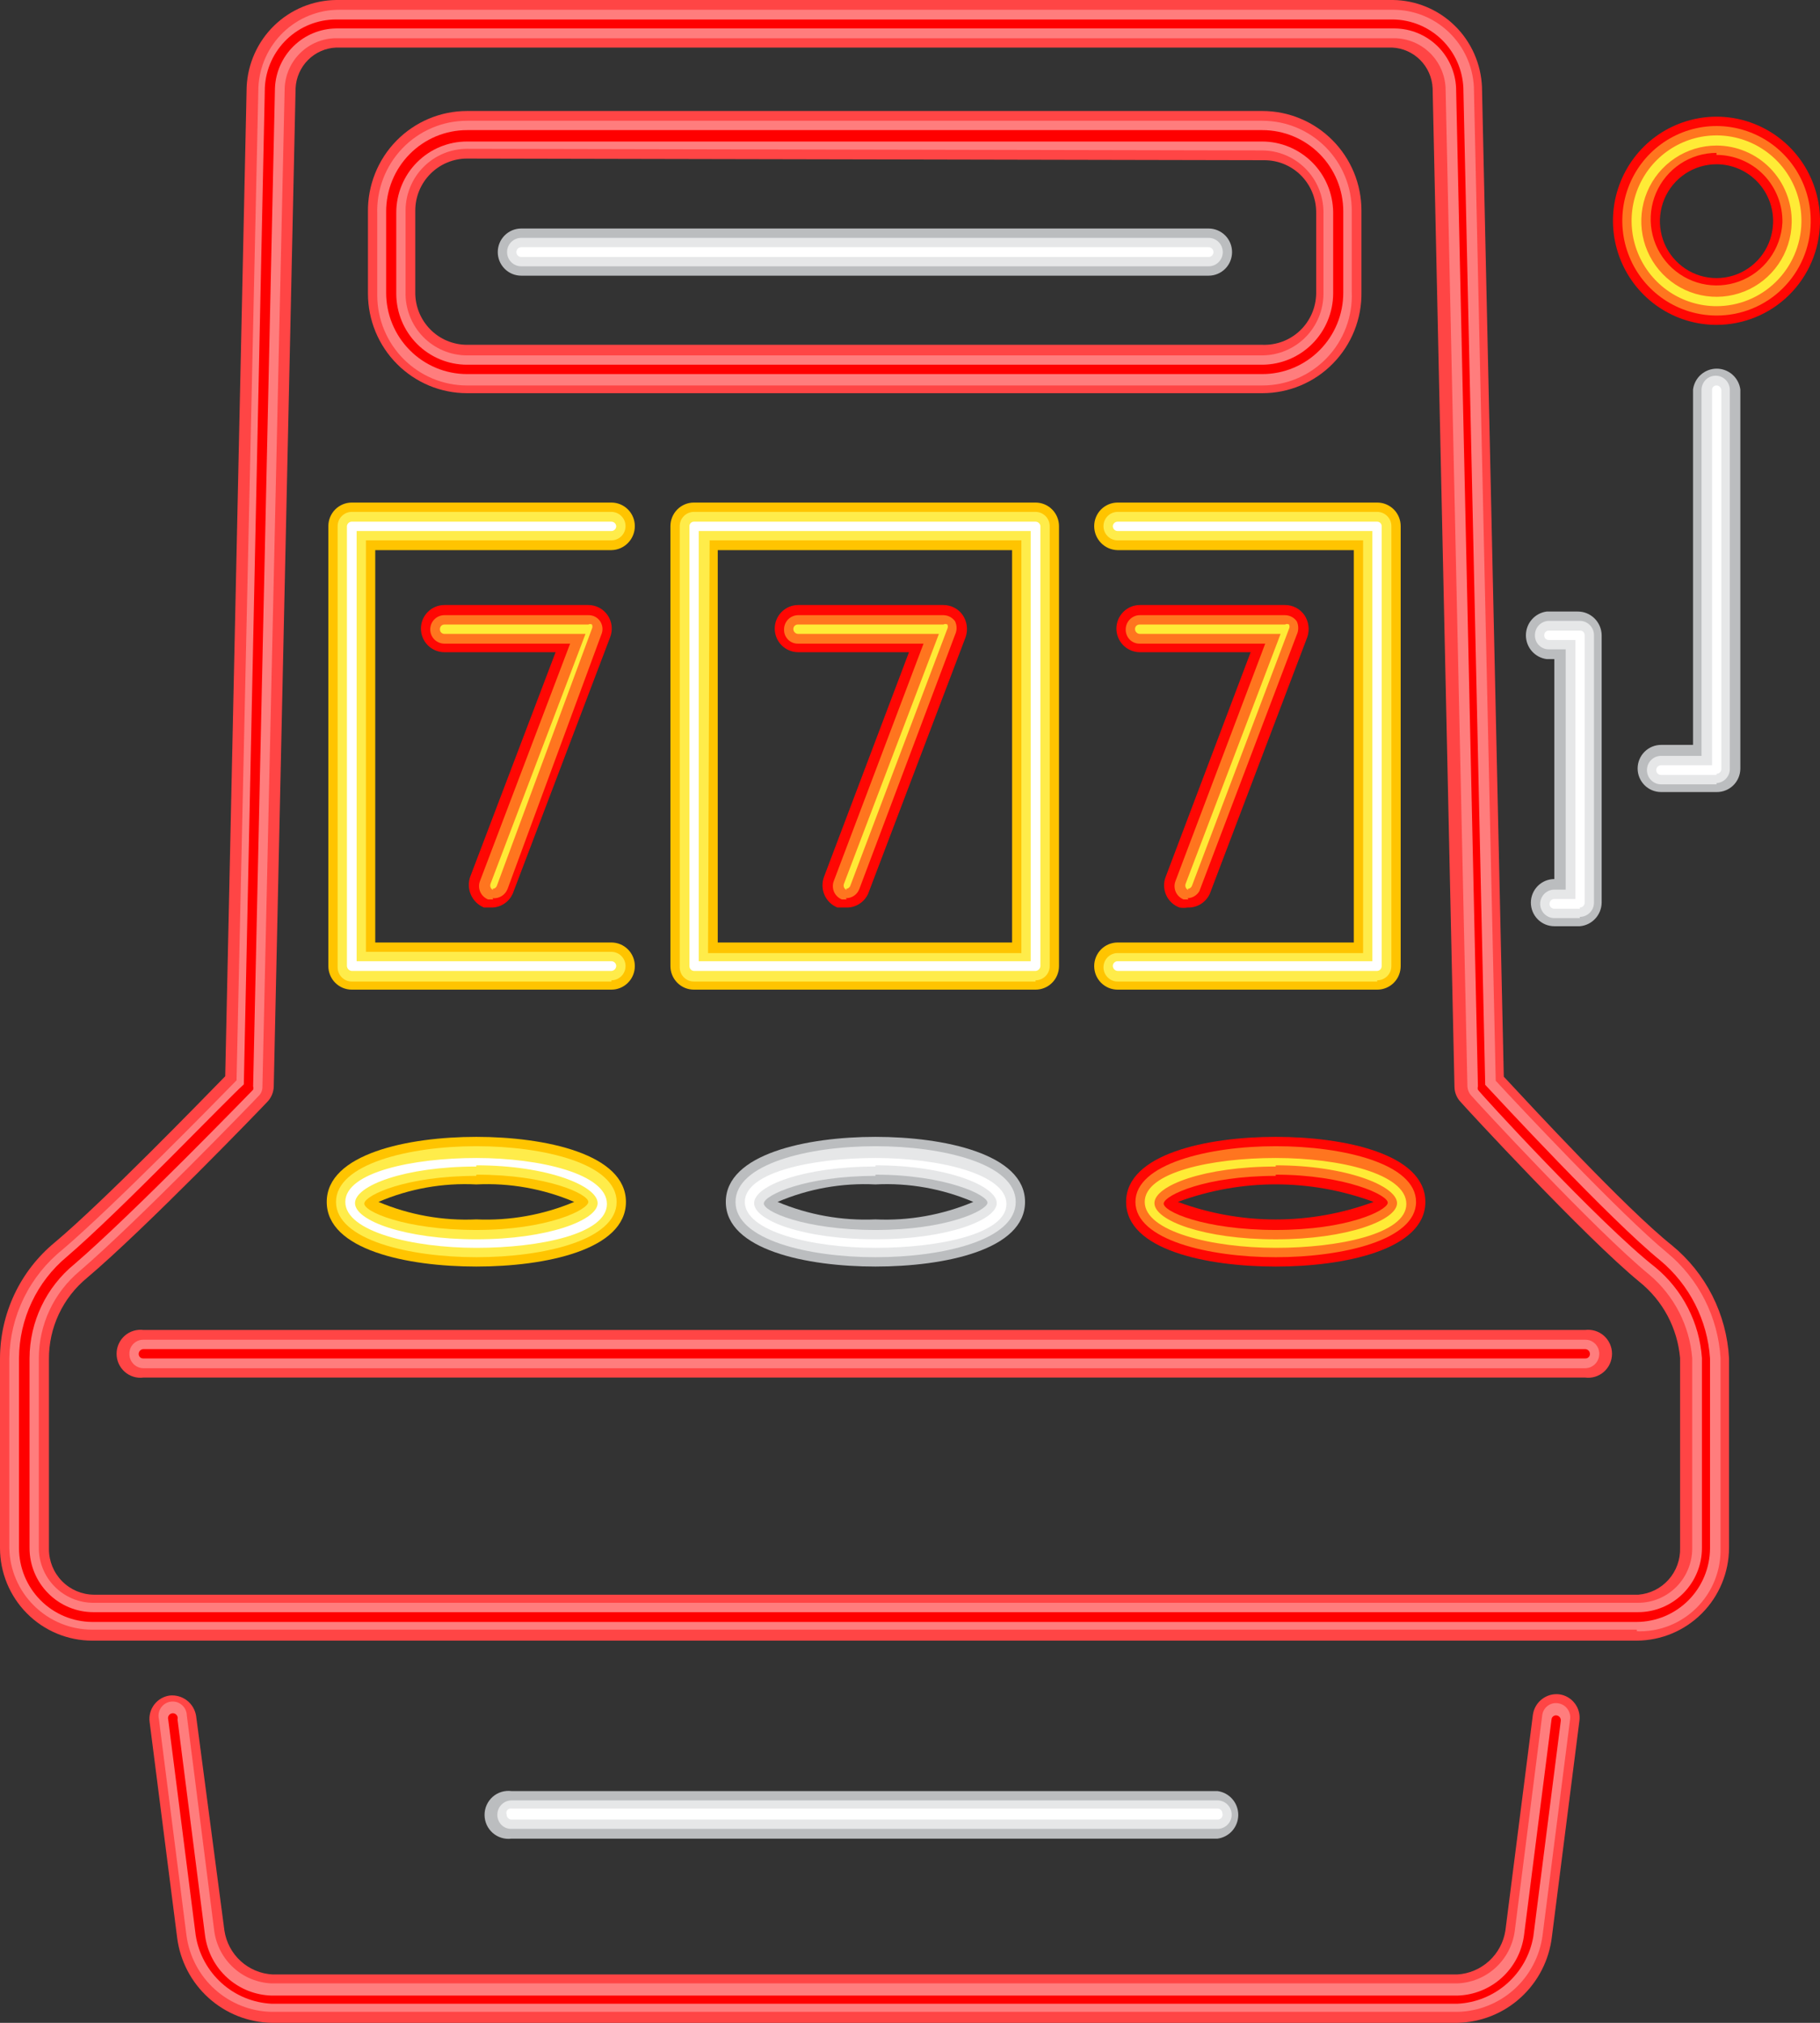 <svg width="63" height="70" viewBox="0 0 63 70" fill="none" xmlns="http://www.w3.org/2000/svg">
<rect x="0" y="0" width="63" height="70" fill="#333333" stroke="none"/>
<g clip-path="url(#clip0_3_2662)">
<path d="M16.488 43.829C14.095 43.829 11.31 43.252 11.31 41.592C11.31 39.932 14.109 39.341 16.488 39.341C18.868 39.341 21.667 39.932 21.667 41.592C21.667 43.252 18.882 43.829 16.488 43.829ZM13.101 41.592C14.172 42.044 15.329 42.25 16.488 42.197C17.648 42.248 18.805 42.042 19.876 41.592C18.807 41.136 17.648 40.929 16.488 40.987C15.328 40.927 14.17 41.134 13.101 41.592ZM47.673 34.247H38.688C38.472 34.247 38.266 34.161 38.113 34.008C37.961 33.855 37.876 33.648 37.876 33.431C37.876 33.215 37.961 33.007 38.113 32.854C38.266 32.701 38.472 32.615 38.688 32.615H46.862V19.037H38.688C38.471 19.034 38.264 18.945 38.113 18.789C37.961 18.634 37.876 18.425 37.876 18.207C37.876 17.991 37.961 17.783 38.113 17.63C38.266 17.477 38.472 17.391 38.688 17.391H47.673C47.889 17.391 48.095 17.477 48.248 17.63C48.4 17.783 48.485 17.991 48.485 18.207V33.431C48.485 33.538 48.464 33.645 48.423 33.744C48.383 33.843 48.323 33.933 48.248 34.008C48.172 34.084 48.083 34.144 47.984 34.185C47.886 34.226 47.78 34.247 47.673 34.247ZM35.846 34.247H24.019C23.803 34.247 23.597 34.161 23.445 34.008C23.293 33.855 23.207 33.648 23.207 33.431V18.207C23.207 17.991 23.293 17.783 23.445 17.63C23.597 17.477 23.803 17.391 24.019 17.391H35.846C36.061 17.391 36.268 17.477 36.42 17.63C36.572 17.783 36.658 17.991 36.658 18.207V33.431C36.658 33.648 36.572 33.855 36.42 34.008C36.268 34.161 36.061 34.247 35.846 34.247ZM24.845 32.615H35.034V19.037H24.845V32.615ZM21.163 34.247H12.177C11.962 34.247 11.756 34.161 11.603 34.008C11.451 33.855 11.366 33.648 11.366 33.431V18.207C11.366 17.991 11.451 17.783 11.603 17.63C11.756 17.477 11.962 17.391 12.177 17.391H21.163C21.379 17.391 21.585 17.477 21.737 17.63C21.89 17.783 21.975 17.991 21.975 18.207C21.975 18.425 21.89 18.634 21.738 18.789C21.586 18.945 21.38 19.034 21.163 19.037H12.989V32.615H21.163C21.379 32.615 21.585 32.701 21.737 32.854C21.89 33.007 21.975 33.215 21.975 33.431C21.975 33.648 21.89 33.855 21.737 34.008C21.585 34.161 21.379 34.247 21.163 34.247Z" fill="#FFC400"/>
<path d="M44.16 43.829C41.767 43.829 38.981 43.252 38.981 41.592C38.981 39.932 41.781 39.341 44.16 39.341C46.54 39.341 49.339 39.932 49.339 41.592C49.339 43.252 46.526 43.829 44.16 43.829ZM40.773 41.592C42.959 42.402 45.361 42.402 47.547 41.592C45.361 40.782 42.959 40.782 40.773 41.592ZM17.048 31.405H16.754C16.553 31.323 16.391 31.166 16.302 30.967C16.213 30.767 16.205 30.541 16.278 30.336L19.232 22.569H15.383C15.167 22.569 14.961 22.483 14.809 22.33C14.656 22.177 14.571 21.969 14.571 21.753C14.571 21.536 14.656 21.329 14.809 21.176C14.961 21.023 15.167 20.937 15.383 20.937H20.366C20.497 20.937 20.627 20.969 20.744 21.031C20.86 21.093 20.96 21.183 21.035 21.292C21.109 21.402 21.156 21.528 21.171 21.659C21.186 21.791 21.169 21.924 21.121 22.048L17.748 30.927C17.686 31.063 17.589 31.18 17.465 31.265C17.342 31.349 17.197 31.398 17.048 31.405ZM41.109 31.405C41.016 31.42 40.922 31.42 40.829 31.405C40.727 31.367 40.633 31.31 40.554 31.235C40.474 31.161 40.41 31.071 40.366 30.971C40.322 30.872 40.298 30.764 40.295 30.655C40.293 30.546 40.313 30.437 40.353 30.336L43.292 22.569H39.457C39.242 22.569 39.035 22.483 38.883 22.33C38.731 22.177 38.645 21.969 38.645 21.753C38.645 21.536 38.731 21.329 38.883 21.176C39.035 21.023 39.242 20.937 39.457 20.937H44.482C44.614 20.936 44.744 20.968 44.861 21.029C44.978 21.09 45.079 21.179 45.154 21.288C45.228 21.399 45.275 21.525 45.292 21.657C45.309 21.788 45.295 21.922 45.252 22.048L41.879 30.927C41.812 31.074 41.703 31.198 41.566 31.284C41.429 31.369 41.27 31.411 41.109 31.405ZM29.282 31.405H28.988C28.786 31.323 28.625 31.166 28.538 30.965C28.452 30.765 28.448 30.539 28.526 30.336L31.465 22.569H27.63C27.415 22.569 27.208 22.483 27.056 22.33C26.904 22.177 26.818 21.969 26.818 21.753C26.818 21.536 26.904 21.329 27.056 21.176C27.208 21.023 27.415 20.937 27.63 20.937H32.655C32.787 20.936 32.917 20.968 33.034 21.029C33.151 21.09 33.252 21.179 33.327 21.288C33.4 21.399 33.448 21.525 33.465 21.657C33.482 21.788 33.468 21.922 33.425 22.048L30.051 30.927C29.985 31.074 29.876 31.198 29.739 31.284C29.602 31.369 29.443 31.411 29.282 31.405ZM59.417 11.242C58.705 11.242 58.01 11.029 57.419 10.63C56.828 10.231 56.369 9.664 56.1 9.002C55.831 8.339 55.764 7.612 55.908 6.911C56.053 6.211 56.401 5.569 56.909 5.068C57.417 4.567 58.062 4.23 58.762 4.099C59.461 3.968 60.184 4.049 60.837 4.333C61.491 4.616 62.045 5.089 62.431 5.69C62.816 6.292 63.014 6.995 63 7.71C62.982 8.654 62.596 9.552 61.926 10.212C61.256 10.873 60.355 11.242 59.417 11.242ZM59.417 5.684C59.032 5.684 58.655 5.799 58.334 6.013C58.013 6.227 57.762 6.531 57.612 6.888C57.463 7.245 57.421 7.638 57.492 8.018C57.563 8.399 57.744 8.75 58.013 9.027C58.281 9.305 58.625 9.497 59.001 9.579C59.378 9.661 59.77 9.63 60.129 9.49C60.488 9.349 60.797 9.106 61.019 8.789C61.241 8.473 61.365 8.097 61.376 7.71C61.384 7.447 61.339 7.185 61.244 6.939C61.148 6.694 61.005 6.47 60.823 6.281C60.64 6.092 60.421 5.942 60.18 5.839C59.938 5.737 59.679 5.684 59.417 5.684Z" fill="#FF0703"/>
<path d="M50.445 70H9.406C8.598 69.986 7.822 69.68 7.22 69.137C6.618 68.594 6.232 67.852 6.131 67.045L5.179 59.588C5.151 59.373 5.209 59.157 5.34 58.985C5.472 58.813 5.665 58.701 5.879 58.673C6.091 58.653 6.303 58.714 6.472 58.844C6.641 58.975 6.754 59.166 6.788 59.377L7.768 66.806C7.829 67.213 8.028 67.587 8.332 67.864C8.635 68.141 9.025 68.304 9.434 68.326H50.445C50.853 68.302 51.241 68.138 51.544 67.861C51.847 67.585 52.047 67.213 52.11 66.806L53.062 59.335C53.093 59.122 53.206 58.929 53.376 58.798C53.545 58.667 53.759 58.607 53.972 58.631C54.185 58.659 54.379 58.771 54.51 58.943C54.642 59.114 54.7 59.331 54.672 59.546L53.72 67.017C53.625 67.828 53.241 68.578 52.639 69.126C52.037 69.675 51.257 69.985 50.445 70ZM56.659 56.774H3.191C2.345 56.774 1.533 56.436 0.935 55.834C0.336 55.233 0 54.417 0 53.566V46.995C0.004 46.23 0.175 45.476 0.501 44.785C0.828 44.094 1.302 43.485 1.89 42.999C3.569 41.592 6.9 38.159 7.796 37.244L8.538 3.011C8.574 2.207 8.914 1.447 9.489 0.887C10.064 0.327 10.831 0.01 11.631 0H48.219C49.019 0.01 49.783 0.328 50.356 0.888C50.929 1.448 51.266 2.208 51.299 3.011L52.054 37.258C52.936 38.201 56.254 41.803 57.877 43.097C58.458 43.574 58.933 44.166 59.273 44.837C59.612 45.508 59.809 46.243 59.851 46.995V53.566C59.847 54.416 59.51 55.229 58.912 55.83C58.314 56.431 57.505 56.77 56.659 56.774ZM11.631 1.646C11.266 1.663 10.919 1.817 10.661 2.077C10.402 2.338 10.249 2.686 10.232 3.053L9.476 37.596C9.471 37.803 9.386 38 9.238 38.145C9.07 38.328 5.039 42.507 3.009 44.223C2.595 44.564 2.262 44.993 2.034 45.48C1.806 45.967 1.69 46.499 1.694 47.037V53.608C1.694 54.024 1.857 54.422 2.148 54.717C2.439 55.013 2.834 55.18 3.247 55.184H56.715C57.116 55.152 57.489 54.966 57.758 54.664C58.026 54.363 58.169 53.97 58.157 53.566V46.995C58.112 46.484 57.965 45.988 57.725 45.535C57.484 45.083 57.155 44.685 56.757 44.364C54.868 42.816 50.739 38.342 50.571 38.145C50.43 38.002 50.35 37.811 50.347 37.61L49.591 3.053C49.574 2.686 49.421 2.338 49.162 2.077C48.903 1.817 48.557 1.663 48.191 1.646H11.631ZM54.868 47.67H4.969C4.852 47.686 4.734 47.676 4.622 47.642C4.509 47.607 4.405 47.549 4.317 47.471C4.229 47.393 4.158 47.297 4.109 47.19C4.061 47.082 4.036 46.965 4.036 46.847C4.036 46.729 4.061 46.612 4.109 46.505C4.158 46.397 4.229 46.301 4.317 46.223C4.405 46.145 4.509 46.087 4.622 46.053C4.734 46.019 4.852 46.009 4.969 46.024H54.868C54.984 46.009 55.103 46.019 55.215 46.053C55.328 46.087 55.431 46.145 55.52 46.223C55.608 46.301 55.679 46.397 55.727 46.505C55.776 46.612 55.801 46.729 55.801 46.847C55.801 46.965 55.776 47.082 55.727 47.19C55.679 47.297 55.608 47.393 55.52 47.471C55.431 47.549 55.328 47.607 55.215 47.642C55.103 47.676 54.984 47.686 54.868 47.67ZM43.67 13.606H16.166C15.716 13.606 15.27 13.517 14.854 13.344C14.438 13.17 14.06 12.916 13.742 12.596C13.423 12.276 13.171 11.896 12.998 11.478C12.826 11.06 12.737 10.611 12.737 10.159V7.345C12.73 6.887 12.813 6.433 12.982 6.008C13.151 5.583 13.402 5.197 13.722 4.871C14.041 4.545 14.421 4.286 14.841 4.109C15.261 3.932 15.711 3.841 16.166 3.841H43.698C44.149 3.841 44.595 3.93 45.011 4.104C45.427 4.277 45.805 4.531 46.123 4.851C46.442 5.171 46.694 5.551 46.867 5.969C47.039 6.387 47.127 6.836 47.127 7.288V10.102C47.135 10.56 47.052 11.014 46.883 11.439C46.714 11.864 46.462 12.251 46.143 12.576C45.824 12.903 45.443 13.162 45.024 13.338C44.604 13.515 44.153 13.606 43.698 13.606H43.67ZM16.166 5.487C15.931 5.487 15.698 5.534 15.481 5.625C15.263 5.715 15.066 5.848 14.9 6.015C14.733 6.182 14.601 6.381 14.511 6.599C14.421 6.818 14.375 7.052 14.375 7.288V10.102C14.371 10.341 14.415 10.579 14.503 10.8C14.591 11.022 14.723 11.224 14.89 11.394C15.056 11.565 15.255 11.7 15.474 11.792C15.694 11.884 15.929 11.932 16.166 11.932H43.698C43.937 11.941 44.175 11.902 44.399 11.818C44.623 11.733 44.827 11.605 45.001 11.44C45.174 11.274 45.313 11.076 45.409 10.856C45.505 10.636 45.556 10.399 45.56 10.159V7.345C45.56 6.867 45.371 6.409 45.035 6.071C44.699 5.733 44.243 5.544 43.768 5.544L16.166 5.487Z" fill="#FF4545"/>
<path d="M50.445 69.62H9.406C8.678 69.606 7.98 69.33 7.438 68.842C6.896 68.354 6.546 67.686 6.453 66.961L5.501 59.49C5.485 59.422 5.483 59.352 5.495 59.284C5.507 59.216 5.534 59.152 5.573 59.095C5.612 59.038 5.662 58.989 5.721 58.953C5.78 58.917 5.845 58.894 5.914 58.885C5.982 58.876 6.051 58.882 6.117 58.901C6.183 58.921 6.244 58.955 6.296 59C6.348 59.045 6.391 59.101 6.42 59.163C6.449 59.226 6.465 59.294 6.467 59.363L7.418 66.834C7.487 67.321 7.724 67.768 8.087 68.097C8.45 68.427 8.917 68.617 9.406 68.635H50.445C50.934 68.617 51.401 68.427 51.764 68.097C52.127 67.768 52.364 67.321 52.432 66.834L53.384 59.363C53.391 59.299 53.411 59.236 53.442 59.18C53.474 59.123 53.516 59.074 53.567 59.035C53.618 58.995 53.677 58.966 53.739 58.95C53.801 58.934 53.867 58.931 53.93 58.941C54.058 58.958 54.174 59.026 54.252 59.129C54.331 59.231 54.366 59.361 54.35 59.49L53.398 66.961C53.304 67.686 52.955 68.354 52.413 68.842C51.871 69.33 51.172 69.606 50.445 69.62ZM56.66 56.394H3.191C2.442 56.394 1.723 56.1 1.187 55.574C0.651 55.049 0.34 54.333 0.322 53.58V46.995C0.336 46.271 0.509 45.559 0.828 44.909C1.148 44.26 1.606 43.689 2.17 43.238C3.933 41.733 7.46 38.131 8.188 37.385L8.944 3.025C8.977 2.301 9.286 1.617 9.807 1.117C10.329 0.616 11.022 0.337 11.743 0.338H48.219C48.938 0.337 49.63 0.614 50.151 1.112C50.672 1.609 50.983 2.29 51.019 3.011L51.775 37.399C52.488 38.173 56.072 42 57.709 43.351C58.25 43.798 58.693 44.353 59.011 44.98C59.328 45.607 59.514 46.293 59.557 46.995V53.566C59.567 53.95 59.498 54.332 59.356 54.688C59.213 55.044 59 55.367 58.728 55.638C58.457 55.908 58.133 56.119 57.778 56.259C57.422 56.399 57.041 56.464 56.66 56.45V56.394ZM11.632 1.323C11.171 1.326 10.729 1.508 10.398 1.83C10.067 2.152 9.872 2.591 9.854 3.053L9.084 37.596C9.086 37.659 9.075 37.722 9.051 37.781C9.027 37.839 8.99 37.891 8.944 37.934C8.776 38.117 4.745 42.282 2.743 43.998C2.307 44.365 1.956 44.823 1.714 45.341C1.472 45.859 1.346 46.423 1.344 46.995V53.566C1.344 54.07 1.543 54.553 1.897 54.909C2.252 55.265 2.732 55.465 3.233 55.465H56.702C56.949 55.465 57.194 55.416 57.422 55.321C57.651 55.225 57.858 55.085 58.033 54.908C58.207 54.732 58.345 54.522 58.438 54.292C58.532 54.062 58.579 53.815 58.577 53.566V46.995C58.531 46.44 58.377 45.899 58.122 45.404C57.867 44.909 57.518 44.469 57.093 44.111C55.218 42.577 51.103 38.117 50.935 37.92C50.852 37.832 50.803 37.717 50.795 37.596L50.039 3.039C50.017 2.579 49.821 2.144 49.49 1.825C49.16 1.506 48.72 1.326 48.261 1.323H11.632ZM54.868 47.347H4.969C4.839 47.347 4.714 47.295 4.623 47.203C4.531 47.11 4.479 46.985 4.479 46.855C4.477 46.789 4.489 46.724 4.512 46.664C4.536 46.603 4.572 46.548 4.618 46.502C4.664 46.456 4.719 46.42 4.779 46.395C4.84 46.371 4.904 46.36 4.969 46.362H54.868C54.933 46.36 54.997 46.371 55.058 46.395C55.118 46.42 55.173 46.456 55.219 46.502C55.264 46.548 55.3 46.603 55.325 46.664C55.348 46.724 55.36 46.789 55.358 46.855C55.358 46.985 55.306 47.11 55.214 47.203C55.122 47.295 54.998 47.347 54.868 47.347ZM43.698 13.339H16.166C15.345 13.339 14.557 13.012 13.974 12.429C13.392 11.846 13.063 11.055 13.059 10.229V7.415C13.044 6.996 13.113 6.577 13.263 6.185C13.412 5.793 13.639 5.436 13.929 5.133C14.219 4.831 14.566 4.591 14.951 4.427C15.335 4.263 15.749 4.179 16.166 4.179H43.698C44.519 4.179 45.306 4.507 45.886 5.09C46.466 5.673 46.792 6.464 46.792 7.289V10.103C46.809 10.522 46.741 10.94 46.593 11.332C46.446 11.724 46.22 12.082 45.931 12.384C45.642 12.686 45.296 12.927 44.912 13.091C44.528 13.255 44.115 13.339 43.698 13.339ZM16.166 5.15C15.602 5.15 15.061 5.375 14.662 5.776C14.263 6.177 14.039 6.721 14.039 7.289V10.103C14.031 10.388 14.081 10.672 14.185 10.938C14.288 11.204 14.444 11.447 14.642 11.652C14.84 11.856 15.077 12.019 15.339 12.13C15.601 12.241 15.882 12.298 16.166 12.298H43.698C44.26 12.294 44.798 12.067 45.194 11.666C45.59 11.266 45.812 10.724 45.812 10.159V7.345C45.812 6.78 45.59 6.238 45.194 5.838C44.798 5.437 44.26 5.21 43.698 5.206L16.166 5.15Z" fill="#FF7D7D"/>
<path d="M50.445 69.339H9.406C8.764 69.308 8.152 69.057 7.673 68.626C7.194 68.196 6.877 67.613 6.775 66.975L5.823 59.504C5.815 59.478 5.814 59.452 5.818 59.426C5.823 59.4 5.833 59.376 5.849 59.354C5.865 59.333 5.885 59.316 5.908 59.304C5.932 59.293 5.958 59.286 5.984 59.286C6.01 59.286 6.036 59.293 6.059 59.304C6.082 59.316 6.103 59.333 6.118 59.354C6.134 59.376 6.145 59.4 6.149 59.426C6.154 59.452 6.152 59.478 6.145 59.504L7.097 66.975C7.173 67.541 7.447 68.062 7.87 68.443C8.293 68.825 8.838 69.042 9.406 69.057H50.445C51.013 69.042 51.558 68.825 51.981 68.443C52.404 68.062 52.678 67.541 52.754 66.975L53.706 59.504C53.708 59.482 53.714 59.461 53.724 59.441C53.734 59.422 53.749 59.406 53.766 59.392C53.783 59.379 53.803 59.37 53.824 59.364C53.845 59.359 53.867 59.359 53.888 59.363C53.93 59.37 53.968 59.392 53.994 59.426C54.02 59.461 54.032 59.503 54.028 59.546L53.076 67.017C52.966 67.647 52.645 68.221 52.166 68.642C51.688 69.064 51.081 69.31 50.445 69.339ZM56.66 56.127H3.191C2.518 56.123 1.874 55.852 1.399 55.372C0.924 54.892 0.658 54.243 0.658 53.566V46.995C0.663 46.325 0.813 45.665 1.099 45.06C1.384 44.455 1.797 43.919 2.31 43.492C4.171 41.901 7.908 37.99 8.44 37.526L9.168 3.025C9.2 2.391 9.474 1.793 9.933 1.355C10.391 0.918 10.999 0.675 11.632 0.675H48.219C48.849 0.682 49.452 0.931 49.905 1.37C50.358 1.81 50.626 2.407 50.655 3.039L51.411 37.54C51.859 38.018 55.722 42.197 57.471 43.618C57.972 44.036 58.383 44.553 58.679 45.136C58.975 45.719 59.15 46.356 59.193 47.009V53.58C59.189 54.254 58.921 54.9 58.447 55.377C57.973 55.853 57.33 56.123 56.66 56.127ZM11.632 0.985C11.085 0.992 10.562 1.208 10.169 1.59C9.776 1.972 9.543 2.49 9.518 3.039L8.762 37.596C8.776 37.632 8.776 37.672 8.762 37.709C8.762 37.709 4.563 42.042 2.576 43.745C2.094 44.138 1.705 44.633 1.436 45.195C1.167 45.757 1.026 46.371 1.022 46.995V53.566C1.022 54.156 1.255 54.721 1.67 55.138C2.084 55.555 2.647 55.789 3.233 55.789H56.702C57.288 55.789 57.851 55.555 58.265 55.138C58.68 54.721 58.913 54.156 58.913 53.566V46.995C58.87 46.39 58.706 45.799 58.429 45.26C58.152 44.72 57.769 44.243 57.303 43.857C55.358 42.338 51.159 37.751 51.159 37.709C51.147 37.672 51.147 37.633 51.159 37.596L50.403 3.039C50.378 2.49 50.145 1.972 49.752 1.59C49.359 1.208 48.836 0.992 48.289 0.985H11.632ZM54.868 47.009H4.969C4.948 47.011 4.926 47.008 4.906 47.002C4.885 46.995 4.867 46.984 4.851 46.969C4.835 46.955 4.823 46.937 4.814 46.917C4.805 46.897 4.801 46.876 4.801 46.854C4.801 46.809 4.819 46.767 4.85 46.735C4.882 46.703 4.924 46.685 4.969 46.685H54.868C54.913 46.685 54.955 46.703 54.987 46.735C55.018 46.767 55.036 46.809 55.036 46.854C55.036 46.876 55.032 46.897 55.023 46.917C55.014 46.937 55.002 46.955 54.986 46.969C54.97 46.984 54.952 46.995 54.931 47.002C54.911 47.008 54.889 47.011 54.868 47.009ZM43.67 12.945H16.166C15.424 12.945 14.712 12.648 14.187 12.12C13.662 11.593 13.367 10.877 13.367 10.131V7.317C13.367 6.57 13.662 5.855 14.187 5.327C14.712 4.799 15.424 4.503 16.166 4.503H43.698C44.441 4.503 45.153 4.799 45.678 5.327C46.203 5.855 46.498 6.57 46.498 7.317V10.131C46.498 10.877 46.203 11.593 45.678 12.12C45.153 12.648 44.441 12.945 43.698 12.945H43.67ZM16.166 4.897C15.517 4.897 14.894 5.156 14.434 5.618C13.975 6.079 13.717 6.706 13.717 7.359V10.173C13.721 10.823 13.98 11.446 14.439 11.905C14.898 12.364 15.519 12.621 16.166 12.621H43.698C44.347 12.617 44.968 12.357 45.426 11.896C45.885 11.435 46.144 10.811 46.148 10.159V7.345C46.141 6.695 45.88 6.075 45.422 5.617C44.963 5.159 44.344 4.9 43.698 4.897H16.166Z" fill="#FF0000"/>
<path d="M42.145 63.626H17.706C17.59 63.642 17.471 63.632 17.359 63.597C17.246 63.563 17.142 63.505 17.054 63.427C16.966 63.349 16.895 63.253 16.846 63.146C16.798 63.038 16.773 62.921 16.773 62.803C16.773 62.685 16.798 62.568 16.846 62.461C16.895 62.353 16.966 62.257 17.054 62.179C17.142 62.101 17.246 62.043 17.359 62.009C17.471 61.975 17.59 61.965 17.706 61.98H42.145C42.343 62.006 42.526 62.104 42.658 62.256C42.79 62.407 42.863 62.602 42.863 62.803C42.863 63.005 42.79 63.199 42.658 63.351C42.526 63.502 42.343 63.6 42.145 63.626ZM30.303 43.829C27.924 43.829 25.124 43.252 25.124 41.592C25.124 39.932 27.924 39.341 30.303 39.341C32.683 39.341 35.482 39.932 35.482 41.592C35.482 43.252 32.697 43.829 30.303 43.829ZM26.916 41.592C27.987 42.042 29.144 42.248 30.303 42.197C31.463 42.25 32.62 42.044 33.691 41.592C32.622 41.134 31.463 40.927 30.303 40.987C29.143 40.929 27.985 41.136 26.916 41.592ZM54.686 32.052H53.804C53.697 32.052 53.592 32.031 53.493 31.99C53.395 31.949 53.305 31.889 53.23 31.813C53.155 31.738 53.095 31.648 53.054 31.549C53.013 31.45 52.992 31.343 52.992 31.236C52.992 31.129 53.013 31.023 53.054 30.924C53.095 30.825 53.155 30.735 53.23 30.659C53.305 30.584 53.395 30.523 53.493 30.482C53.592 30.441 53.697 30.42 53.804 30.42V22.808H53.538C53.339 22.782 53.157 22.684 53.025 22.533C52.892 22.381 52.82 22.187 52.82 21.985C52.82 21.784 52.892 21.589 53.025 21.438C53.157 21.286 53.339 21.188 53.538 21.162H54.616C54.833 21.162 55.04 21.247 55.195 21.4C55.349 21.553 55.438 21.76 55.442 21.978V31.236C55.439 31.442 55.36 31.64 55.22 31.791C55.081 31.942 54.89 32.035 54.686 32.052ZM59.417 27.409H57.499C57.284 27.409 57.077 27.323 56.925 27.17C56.773 27.017 56.687 26.81 56.687 26.593C56.687 26.377 56.773 26.169 56.925 26.016C57.077 25.863 57.284 25.777 57.499 25.777H58.605V13.48C58.631 13.28 58.728 13.096 58.879 12.963C59.03 12.831 59.223 12.757 59.424 12.757C59.624 12.757 59.818 12.831 59.968 12.963C60.119 13.096 60.217 13.28 60.243 13.48V26.607C60.241 26.714 60.218 26.82 60.175 26.919C60.133 27.017 60.072 27.106 59.995 27.18C59.918 27.255 59.828 27.313 59.728 27.352C59.629 27.392 59.523 27.411 59.417 27.409ZM41.837 9.54H18.042C17.935 9.54 17.83 9.519 17.731 9.478C17.633 9.437 17.543 9.377 17.468 9.301C17.393 9.225 17.333 9.135 17.292 9.036C17.251 8.937 17.23 8.831 17.23 8.724C17.23 8.617 17.251 8.511 17.292 8.411C17.333 8.312 17.393 8.223 17.468 8.147C17.543 8.071 17.633 8.011 17.731 7.97C17.83 7.929 17.935 7.908 18.042 7.908H41.837C42.052 7.908 42.258 7.994 42.411 8.147C42.563 8.3 42.648 8.507 42.648 8.724C42.648 8.94 42.563 9.148 42.411 9.301C42.258 9.454 42.052 9.54 41.837 9.54Z" fill="#BBBDBF"/>
<path d="M42.145 63.288H17.706C17.641 63.29 17.577 63.279 17.516 63.255C17.456 63.231 17.401 63.194 17.355 63.148C17.31 63.102 17.274 63.047 17.25 62.986C17.226 62.926 17.214 62.861 17.216 62.796C17.216 62.665 17.268 62.54 17.36 62.448C17.452 62.355 17.576 62.303 17.706 62.303H42.145C42.275 62.303 42.399 62.355 42.491 62.448C42.583 62.54 42.635 62.665 42.635 62.796C42.635 62.926 42.583 63.052 42.491 63.144C42.399 63.236 42.275 63.288 42.145 63.288ZM30.303 43.505C27.966 43.505 25.46 42.9 25.46 41.592C25.46 40.283 27.966 39.664 30.303 39.664C32.641 39.664 35.16 40.269 35.16 41.592C35.16 42.914 32.641 43.505 30.303 43.505ZM30.303 40.691C27.868 40.691 26.482 41.353 26.44 41.634C26.398 41.915 27.84 42.563 30.303 42.563C32.767 42.563 34.124 41.901 34.181 41.634C34.236 41.367 32.739 40.649 30.303 40.649V40.691ZM54.686 31.771H53.804C53.674 31.771 53.55 31.719 53.458 31.626C53.366 31.534 53.314 31.409 53.314 31.278C53.314 31.148 53.366 31.022 53.458 30.93C53.55 30.838 53.674 30.786 53.804 30.786H54.196V22.47H53.608C53.544 22.47 53.481 22.457 53.423 22.432C53.364 22.407 53.311 22.371 53.267 22.325C53.222 22.279 53.188 22.225 53.164 22.165C53.141 22.105 53.13 22.042 53.132 21.978C53.132 21.849 53.182 21.726 53.271 21.634C53.36 21.542 53.481 21.489 53.608 21.485H54.686C54.816 21.485 54.941 21.537 55.032 21.63C55.124 21.722 55.176 21.847 55.176 21.978V31.236C55.176 31.301 55.163 31.365 55.139 31.424C55.114 31.484 55.078 31.538 55.032 31.584C54.987 31.63 54.933 31.666 54.873 31.691C54.814 31.716 54.75 31.728 54.686 31.728V31.771ZM59.417 27.142H57.499C57.369 27.142 57.245 27.09 57.153 26.997C57.061 26.905 57.009 26.78 57.009 26.649C57.009 26.518 57.061 26.393 57.153 26.301C57.245 26.209 57.369 26.157 57.499 26.157H58.899V13.493C58.899 13.363 58.951 13.237 59.042 13.145C59.134 13.053 59.259 13.001 59.389 13.001C59.519 13.001 59.643 13.053 59.735 13.145C59.827 13.237 59.879 13.363 59.879 13.493V26.621C59.876 26.744 59.826 26.862 59.741 26.951C59.655 27.039 59.539 27.092 59.417 27.099V27.142ZM41.837 9.216H18.042C17.912 9.216 17.788 9.164 17.696 9.072C17.604 8.979 17.552 8.854 17.552 8.723C17.552 8.593 17.604 8.468 17.696 8.375C17.788 8.283 17.912 8.231 18.042 8.231H41.837C41.967 8.231 42.091 8.283 42.183 8.375C42.275 8.468 42.327 8.593 42.327 8.723C42.327 8.854 42.275 8.979 42.183 9.072C42.091 9.164 41.967 9.216 41.837 9.216Z" fill="#E6E7E8"/>
<path d="M42.145 62.965H17.706C17.661 62.965 17.619 62.947 17.587 62.915C17.556 62.884 17.538 62.841 17.538 62.796C17.528 62.77 17.524 62.743 17.528 62.715C17.532 62.688 17.543 62.662 17.56 62.641C17.578 62.619 17.6 62.603 17.626 62.593C17.651 62.583 17.679 62.58 17.706 62.585H42.145C42.187 62.585 42.227 62.601 42.259 62.629C42.29 62.658 42.309 62.697 42.312 62.74C42.322 62.766 42.324 62.794 42.32 62.822C42.316 62.849 42.305 62.875 42.289 62.898C42.272 62.92 42.25 62.938 42.225 62.949C42.2 62.961 42.172 62.967 42.145 62.965ZM30.303 43.182C28.12 43.182 25.782 42.619 25.782 41.592C25.782 40.565 28.12 40.072 30.303 40.072C32.487 40.072 34.838 40.621 34.838 41.662C34.838 42.704 32.501 43.182 30.303 43.182ZM30.303 40.368C27.826 40.368 26.104 41.029 26.104 41.634C26.104 42.239 27.826 42.886 30.303 42.886C32.781 42.886 34.502 42.225 34.502 41.634C34.502 41.043 32.781 40.326 30.303 40.326V40.368ZM54.686 31.447H53.804C53.759 31.447 53.717 31.43 53.685 31.398C53.654 31.366 53.636 31.323 53.636 31.278C53.636 31.234 53.654 31.191 53.685 31.159C53.717 31.127 53.759 31.11 53.804 31.11H54.532V22.147H53.608C53.587 22.147 53.565 22.142 53.546 22.134C53.526 22.125 53.508 22.113 53.494 22.097C53.479 22.081 53.468 22.062 53.462 22.041C53.455 22.021 53.452 21.999 53.454 21.978C53.454 21.937 53.47 21.898 53.499 21.869C53.528 21.84 53.567 21.823 53.608 21.823H54.686C54.707 21.821 54.729 21.824 54.749 21.831C54.769 21.837 54.788 21.849 54.804 21.863C54.82 21.878 54.832 21.895 54.841 21.915C54.849 21.935 54.854 21.956 54.854 21.978V31.236C54.854 31.258 54.849 31.28 54.841 31.301C54.833 31.321 54.82 31.34 54.804 31.356C54.789 31.371 54.77 31.384 54.75 31.392C54.73 31.401 54.708 31.405 54.686 31.405V31.447ZM59.417 26.818H57.499C57.455 26.818 57.412 26.8 57.38 26.769C57.349 26.737 57.331 26.694 57.331 26.649C57.331 26.605 57.349 26.562 57.38 26.53C57.412 26.498 57.455 26.48 57.499 26.48H59.263V13.479C59.266 13.441 59.284 13.405 59.312 13.379C59.341 13.353 59.378 13.339 59.417 13.339C59.461 13.339 59.504 13.357 59.535 13.388C59.567 13.42 59.585 13.463 59.585 13.508V26.635C59.578 26.675 59.557 26.711 59.527 26.737C59.496 26.763 59.457 26.776 59.417 26.776V26.818ZM41.837 8.893H18.042C17.997 8.893 17.955 8.875 17.923 8.843C17.892 8.811 17.874 8.768 17.874 8.724C17.874 8.679 17.892 8.636 17.923 8.604C17.955 8.573 17.997 8.555 18.042 8.555H41.837C41.881 8.555 41.924 8.573 41.955 8.604C41.987 8.636 42.005 8.679 42.005 8.724C42.005 8.768 41.987 8.811 41.955 8.843C41.924 8.875 41.881 8.893 41.837 8.893Z" fill="white"/>
<path d="M44.16 43.505C41.823 43.505 39.303 42.901 39.303 41.592C39.303 40.283 41.823 39.664 44.16 39.664C46.498 39.664 49.017 40.269 49.017 41.592C49.017 42.915 46.47 43.505 44.16 43.505ZM44.16 40.691C41.725 40.691 40.339 41.353 40.283 41.634C40.227 41.916 41.683 42.563 44.16 42.563C46.638 42.563 47.981 41.901 48.037 41.634C48.093 41.367 46.568 40.649 44.16 40.649V40.691ZM17.076 31.124H16.894C16.774 31.076 16.677 30.983 16.625 30.865C16.572 30.746 16.569 30.612 16.614 30.491L19.735 22.273H15.383C15.252 22.273 15.128 22.221 15.036 22.129C14.944 22.037 14.893 21.912 14.893 21.781C14.893 21.65 14.944 21.525 15.036 21.433C15.128 21.34 15.252 21.288 15.383 21.288H20.365C20.446 21.286 20.526 21.304 20.598 21.341C20.67 21.379 20.731 21.434 20.776 21.501C20.82 21.569 20.847 21.647 20.854 21.728C20.861 21.809 20.847 21.89 20.813 21.964L17.566 30.772C17.524 30.873 17.451 30.957 17.358 31.013C17.265 31.069 17.156 31.093 17.048 31.081L17.076 31.124ZM41.137 31.124H40.969C40.849 31.076 40.752 30.983 40.699 30.865C40.647 30.746 40.643 30.612 40.689 30.491L43.796 22.273H39.457C39.392 22.275 39.328 22.264 39.267 22.24C39.207 22.216 39.152 22.18 39.106 22.134C39.06 22.087 39.025 22.032 39.001 21.972C38.977 21.911 38.965 21.846 38.967 21.781C38.967 21.65 39.019 21.525 39.111 21.433C39.203 21.34 39.327 21.288 39.457 21.288H44.482C44.561 21.289 44.64 21.308 44.71 21.345C44.781 21.382 44.842 21.435 44.888 21.5C44.922 21.572 44.939 21.651 44.939 21.732C44.939 21.812 44.922 21.891 44.888 21.964L41.515 30.842C41.472 30.913 41.413 30.972 41.342 31.014C41.271 31.056 41.191 31.079 41.109 31.081L41.137 31.124ZM29.309 31.124H29.141C29.021 31.076 28.924 30.983 28.872 30.865C28.82 30.746 28.816 30.612 28.861 30.491L31.969 22.273H27.63C27.565 22.275 27.5 22.264 27.44 22.24C27.38 22.216 27.325 22.18 27.279 22.134C27.233 22.087 27.197 22.032 27.173 21.972C27.149 21.911 27.138 21.846 27.14 21.781C27.14 21.65 27.192 21.525 27.283 21.433C27.375 21.34 27.5 21.288 27.63 21.288H32.655C32.734 21.289 32.812 21.308 32.883 21.345C32.953 21.382 33.014 21.435 33.06 21.5C33.094 21.572 33.112 21.651 33.112 21.732C33.112 21.812 33.094 21.891 33.06 21.964L29.743 30.772C29.706 30.864 29.643 30.944 29.56 30.999C29.478 31.054 29.381 31.083 29.281 31.081L29.309 31.124ZM59.417 10.919C58.769 10.918 58.136 10.724 57.598 10.361C57.06 9.997 56.642 9.481 56.398 8.878C56.153 8.275 56.093 7.612 56.224 6.974C56.356 6.337 56.673 5.753 57.136 5.297C57.6 4.841 58.187 4.535 58.824 4.416C59.462 4.298 60.119 4.373 60.714 4.632C61.309 4.891 61.813 5.322 62.163 5.87C62.513 6.419 62.692 7.059 62.678 7.711C62.663 8.569 62.313 9.387 61.702 9.987C61.092 10.588 60.271 10.922 59.417 10.919ZM59.417 5.29C58.971 5.291 58.535 5.423 58.163 5.67C57.791 5.917 57.499 6.268 57.324 6.679C57.148 7.091 57.096 7.546 57.174 7.987C57.252 8.428 57.458 8.836 57.764 9.162C58.071 9.487 58.465 9.715 58.899 9.817C59.333 9.919 59.788 9.891 60.206 9.737C60.624 9.583 60.989 9.309 61.254 8.948C61.519 8.588 61.674 8.158 61.698 7.711C61.706 7.405 61.652 7.1 61.541 6.816C61.429 6.531 61.263 6.271 61.05 6.052C60.837 5.833 60.583 5.659 60.303 5.541C60.022 5.422 59.721 5.361 59.417 5.361V5.29Z" fill="#FF751F"/>
<path d="M44.16 43.182C41.963 43.182 39.625 42.619 39.625 41.592C39.625 40.565 41.935 40.072 44.16 40.072C46.386 40.072 48.681 40.621 48.681 41.662C48.681 42.704 46.33 43.182 44.16 43.182ZM44.16 40.368C41.683 40.368 39.961 41.029 39.961 41.634C39.961 42.239 41.683 42.887 44.16 42.887C46.638 42.887 48.359 42.225 48.359 41.634C48.359 41.043 46.61 40.326 44.16 40.326V40.368ZM41.137 30.8C41.097 30.784 41.064 30.754 41.046 30.714C41.028 30.675 41.025 30.63 41.039 30.589L44.328 21.936H39.457C39.413 21.936 39.37 21.918 39.339 21.886C39.307 21.855 39.289 21.812 39.289 21.767C39.289 21.745 39.294 21.724 39.302 21.704C39.311 21.684 39.323 21.667 39.339 21.652C39.355 21.638 39.374 21.627 39.394 21.62C39.414 21.613 39.436 21.61 39.457 21.612H44.482C44.503 21.6 44.528 21.593 44.552 21.593C44.577 21.593 44.601 21.6 44.622 21.612C44.632 21.634 44.637 21.658 44.637 21.683C44.637 21.707 44.632 21.731 44.622 21.753L41.263 30.645C41.252 30.678 41.231 30.706 41.203 30.726C41.176 30.746 41.143 30.757 41.109 30.758L41.137 30.8ZM29.309 30.8C29.269 30.784 29.237 30.754 29.219 30.714C29.2 30.675 29.198 30.63 29.212 30.589L32.501 21.936H27.63C27.585 21.936 27.543 21.918 27.511 21.886C27.48 21.855 27.462 21.812 27.462 21.767C27.462 21.745 27.466 21.724 27.475 21.704C27.483 21.684 27.496 21.667 27.512 21.652C27.528 21.638 27.546 21.627 27.567 21.62C27.587 21.613 27.608 21.61 27.63 21.612H32.655C32.676 21.6 32.7 21.593 32.725 21.593C32.749 21.593 32.773 21.6 32.795 21.612C32.805 21.634 32.81 21.658 32.81 21.683C32.81 21.707 32.805 21.731 32.795 21.753L29.436 30.645C29.424 30.678 29.403 30.706 29.376 30.726C29.348 30.746 29.316 30.757 29.282 30.758L29.309 30.8ZM17.076 30.8C17.036 30.784 17.003 30.754 16.985 30.714C16.967 30.675 16.965 30.63 16.978 30.589L20.267 21.936H15.383C15.361 21.936 15.34 21.931 15.32 21.923C15.301 21.914 15.283 21.901 15.268 21.886C15.254 21.87 15.243 21.851 15.236 21.831C15.229 21.81 15.227 21.788 15.229 21.767C15.229 21.726 15.245 21.686 15.274 21.657C15.303 21.628 15.342 21.612 15.383 21.612H20.366C20.385 21.601 20.406 21.595 20.428 21.595C20.451 21.595 20.472 21.601 20.491 21.612C20.502 21.634 20.507 21.658 20.507 21.683C20.507 21.707 20.502 21.731 20.491 21.753L17.202 30.645C17.191 30.678 17.17 30.706 17.143 30.726C17.115 30.746 17.082 30.757 17.048 30.758L17.076 30.8ZM59.417 10.595C58.833 10.595 58.262 10.42 57.777 10.092C57.292 9.764 56.916 9.298 56.695 8.754C56.475 8.21 56.421 7.613 56.54 7.038C56.659 6.463 56.946 5.936 57.364 5.526C57.783 5.116 58.313 4.84 58.888 4.734C59.462 4.628 60.055 4.697 60.591 4.931C61.127 5.166 61.581 5.555 61.895 6.05C62.21 6.545 62.37 7.123 62.356 7.711C62.338 8.482 62.02 9.216 61.471 9.755C60.922 10.294 60.184 10.595 59.417 10.595ZM59.417 5.037C58.904 5.037 58.403 5.19 57.977 5.475C57.55 5.76 57.216 6.165 57.017 6.64C56.819 7.115 56.764 7.639 56.86 8.145C56.956 8.651 57.199 9.117 57.557 9.485C57.916 9.853 58.374 10.107 58.876 10.214C59.377 10.321 59.898 10.277 60.375 10.088C60.852 9.899 61.262 9.572 61.555 9.149C61.847 8.726 62.009 8.226 62.02 7.711C62.028 7.362 61.966 7.016 61.838 6.692C61.711 6.368 61.52 6.073 61.278 5.824C61.035 5.575 60.746 5.377 60.426 5.242C60.107 5.107 59.764 5.037 59.417 5.037Z" fill="#FFEB36"/>
<path d="M16.488 43.505C14.151 43.505 11.631 42.9 11.631 41.592C11.631 40.283 14.151 39.664 16.488 39.664C18.826 39.664 21.345 40.269 21.345 41.592C21.345 42.914 18.826 43.505 16.488 43.505ZM16.488 40.691C14.053 40.691 12.667 41.352 12.611 41.634C12.555 41.915 14.011 42.563 16.488 42.563C18.966 42.563 20.365 41.859 20.365 41.592C20.365 41.324 18.966 40.649 16.488 40.649V40.691ZM47.673 33.966H38.687C38.557 33.966 38.433 33.914 38.341 33.821C38.249 33.729 38.197 33.604 38.197 33.473C38.197 33.343 38.249 33.217 38.341 33.125C38.433 33.033 38.557 32.981 38.687 32.981H47.184V18.699H38.687C38.557 18.699 38.433 18.647 38.341 18.555C38.249 18.463 38.197 18.337 38.197 18.207C38.197 18.076 38.249 17.951 38.341 17.859C38.433 17.766 38.557 17.714 38.687 17.714H47.673C47.803 17.714 47.928 17.766 48.02 17.859C48.112 17.951 48.163 18.076 48.163 18.207V33.431C48.163 33.562 48.112 33.687 48.02 33.779C47.928 33.871 47.803 33.923 47.673 33.923V33.966ZM35.846 33.966H24.019C23.889 33.966 23.764 33.914 23.672 33.821C23.58 33.729 23.529 33.604 23.529 33.473V18.207C23.529 18.076 23.58 17.951 23.672 17.859C23.764 17.766 23.889 17.714 24.019 17.714H35.846C35.976 17.714 36.1 17.766 36.192 17.859C36.284 17.951 36.336 18.076 36.336 18.207V33.431C36.336 33.562 36.284 33.687 36.192 33.779C36.1 33.871 35.976 33.923 35.846 33.923V33.966ZM24.509 32.981H35.356V18.699H24.564L24.509 32.981ZM21.163 33.966H12.177C12.047 33.966 11.923 33.914 11.831 33.821C11.739 33.729 11.687 33.604 11.687 33.473V18.207C11.687 18.076 11.739 17.951 11.831 17.859C11.923 17.766 12.047 17.714 12.177 17.714H21.163C21.293 17.714 21.418 17.766 21.51 17.859C21.602 17.951 21.653 18.076 21.653 18.207C21.653 18.337 21.602 18.463 21.51 18.555C21.418 18.647 21.293 18.699 21.163 18.699H12.667V32.938H21.163C21.293 32.938 21.418 32.99 21.51 33.083C21.602 33.175 21.653 33.3 21.653 33.431C21.653 33.562 21.602 33.687 21.51 33.779C21.418 33.871 21.293 33.923 21.163 33.923V33.966Z" fill="#FFEC4A"/>
<path d="M16.488 43.182C14.291 43.182 11.953 42.619 11.953 41.592C11.953 40.565 14.291 40.072 16.488 40.072C18.686 40.072 21.009 40.621 21.009 41.662C21.009 42.703 18.686 43.182 16.488 43.182ZM16.488 40.368C14.011 40.368 12.289 41.029 12.289 41.634C12.289 42.239 14.011 42.886 16.488 42.886C18.966 42.886 20.687 42.225 20.687 41.634C20.687 41.043 18.966 40.326 16.488 40.326V40.368ZM47.673 33.6H38.687C38.644 33.597 38.603 33.578 38.572 33.547C38.541 33.516 38.523 33.475 38.52 33.431C38.52 33.386 38.537 33.343 38.569 33.312C38.6 33.28 38.643 33.262 38.687 33.262H47.505V18.376H38.687C38.643 18.376 38.6 18.358 38.569 18.326C38.537 18.295 38.52 18.252 38.52 18.207C38.523 18.165 38.542 18.125 38.573 18.097C38.605 18.068 38.645 18.052 38.687 18.052H47.673C47.714 18.052 47.753 18.069 47.782 18.098C47.811 18.127 47.827 18.166 47.827 18.207V33.431C47.828 33.474 47.812 33.514 47.783 33.546C47.755 33.577 47.715 33.596 47.673 33.6ZM35.846 33.6H24.019C23.977 33.596 23.937 33.577 23.909 33.546C23.88 33.514 23.865 33.474 23.865 33.431V18.207C23.865 18.166 23.881 18.127 23.91 18.098C23.939 18.069 23.978 18.052 24.019 18.052H35.846C35.888 18.052 35.929 18.068 35.96 18.097C35.991 18.125 36.011 18.165 36.014 18.207V33.431C36.011 33.475 35.992 33.516 35.961 33.547C35.93 33.578 35.889 33.597 35.846 33.6ZM24.187 33.262H35.678V18.376H24.187V33.262ZM21.163 33.6H12.177C12.134 33.597 12.093 33.578 12.062 33.547C12.031 33.516 12.013 33.475 12.009 33.431V18.207C12.013 18.165 12.032 18.125 12.063 18.097C12.094 18.068 12.135 18.052 12.177 18.052H21.163C21.206 18.052 21.246 18.068 21.277 18.097C21.308 18.125 21.328 18.165 21.331 18.207C21.331 18.252 21.314 18.295 21.282 18.326C21.251 18.358 21.208 18.376 21.163 18.376H12.345V33.262H21.163C21.208 33.262 21.251 33.28 21.282 33.312C21.314 33.343 21.331 33.386 21.331 33.431C21.328 33.475 21.309 33.516 21.279 33.547C21.248 33.578 21.207 33.597 21.163 33.6Z" fill="white"/>
</g>
<defs>
<clipPath id="clip0_3_2662">
<rect width="63" height="70" fill="white"/>
</clipPath>
</defs>
</svg>
